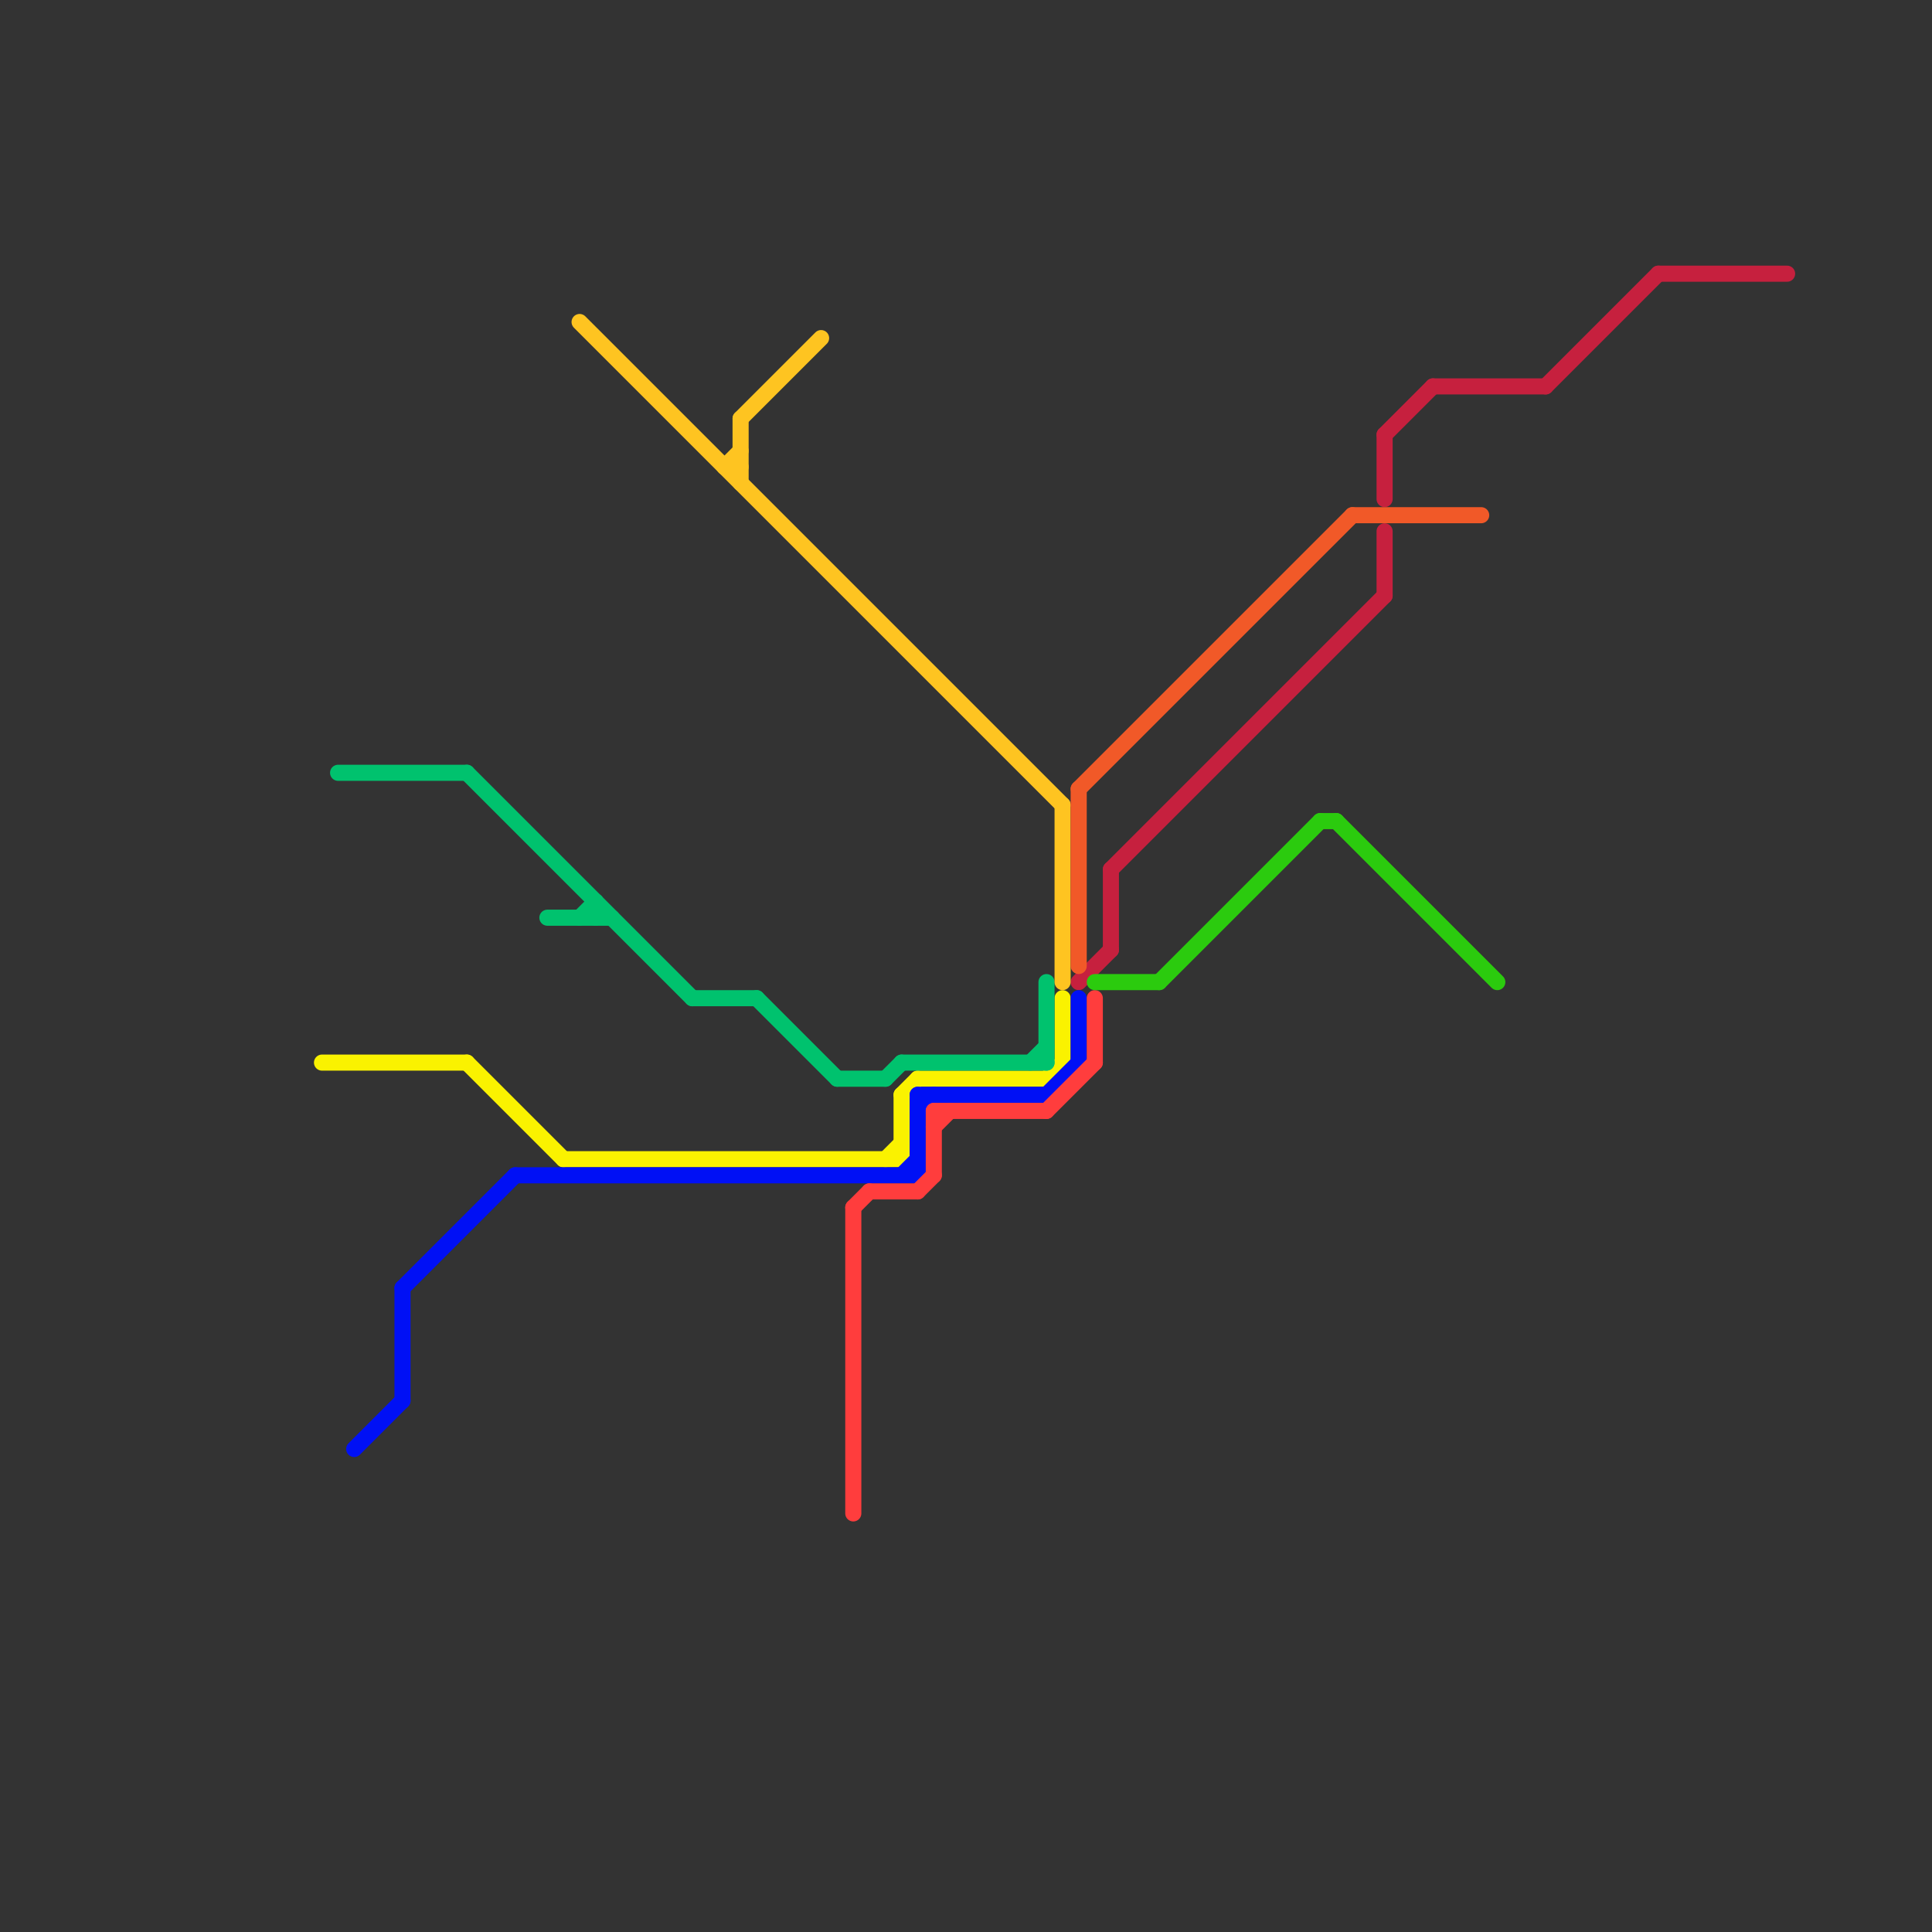 
<svg version="1.1" xmlns="http://www.w3.org/2000/svg" viewBox="0 0 120 120">
<rect x="0" y="0" width="120" height="120" fill="#333333" stroke="none"/>
<style>text { font: 1px Helvetica; font-weight: 600; white-space: pre; dominant-baseline: central; } line { stroke-width: 1; fill: none; stroke-linecap: round; stroke-linejoin: round; } .c0 { stroke: #c6203e } .c1 { stroke: #faf200 } .c2 { stroke: #00c26e } .c3 { stroke: #0010f5 } .c4 { stroke: #fec421 } .c5 { stroke: #ff3d3d } .c6 { stroke: #f15928 } .c7 { stroke: #2bcb0e }</style><defs><g id="wm-xf"><circle r="1.2" fill="#000"/><circle r="0.9" fill="#fff"/><circle r="0.6" fill="#000"/><circle r="0.3" fill="#fff"/></g><g id="wm"><circle r="0.6" fill="#000"/><circle r="0.3" fill="#fff"/></g></defs><line class="c0" x1="69" y1="54" x2="69" y2="59"/><line class="c0" x1="86" y1="27" x2="86" y2="31"/><line class="c0" x1="103" y1="17" x2="111" y2="17"/><line class="c0" x1="86" y1="33" x2="86" y2="37"/><line class="c0" x1="96" y1="24" x2="103" y2="17"/><line class="c0" x1="67" y1="61" x2="69" y2="59"/><line class="c0" x1="86" y1="27" x2="89" y2="24"/><line class="c0" x1="69" y1="54" x2="86" y2="37"/><line class="c0" x1="89" y1="24" x2="96" y2="24"/><line class="c1" x1="35" y1="72" x2="56" y2="72"/><line class="c1" x1="56" y1="68" x2="56" y2="72"/><line class="c1" x1="57" y1="67" x2="65" y2="67"/><line class="c1" x1="55" y1="72" x2="56" y2="71"/><line class="c1" x1="20" y1="66" x2="29" y2="66"/><line class="c1" x1="65" y1="67" x2="66" y2="66"/><line class="c1" x1="66" y1="62" x2="66" y2="66"/><line class="c1" x1="29" y1="66" x2="35" y2="72"/><line class="c1" x1="56" y1="68" x2="57" y2="67"/><line class="c2" x1="21" y1="48" x2="29" y2="48"/><line class="c2" x1="55" y1="67" x2="56" y2="66"/><line class="c2" x1="34" y1="57" x2="38" y2="57"/><line class="c2" x1="43" y1="62" x2="47" y2="62"/><line class="c2" x1="29" y1="48" x2="43" y2="62"/><line class="c2" x1="64" y1="66" x2="65" y2="65"/><line class="c2" x1="52" y1="67" x2="55" y2="67"/><line class="c2" x1="56" y1="66" x2="65" y2="66"/><line class="c2" x1="37" y1="56" x2="37" y2="57"/><line class="c2" x1="36" y1="57" x2="37" y2="56"/><line class="c2" x1="47" y1="62" x2="52" y2="67"/><line class="c2" x1="65" y1="61" x2="65" y2="66"/><line class="c3" x1="25" y1="80" x2="25" y2="87"/><line class="c3" x1="32" y1="73" x2="57" y2="73"/><line class="c3" x1="22" y1="90" x2="25" y2="87"/><line class="c3" x1="25" y1="80" x2="32" y2="73"/><line class="c3" x1="56" y1="73" x2="57" y2="72"/><line class="c3" x1="57" y1="68" x2="65" y2="68"/><line class="c3" x1="67" y1="62" x2="67" y2="66"/><line class="c3" x1="57" y1="68" x2="57" y2="73"/><line class="c3" x1="57" y1="69" x2="58" y2="68"/><line class="c3" x1="65" y1="68" x2="67" y2="66"/><line class="c4" x1="66" y1="50" x2="66" y2="61"/><line class="c4" x1="45" y1="29" x2="46" y2="28"/><line class="c4" x1="46" y1="26" x2="51" y2="21"/><line class="c4" x1="36" y1="20" x2="66" y2="50"/><line class="c4" x1="46" y1="26" x2="46" y2="30"/><line class="c4" x1="45" y1="29" x2="46" y2="29"/><line class="c5" x1="53" y1="75" x2="53" y2="94"/><line class="c5" x1="68" y1="62" x2="68" y2="66"/><line class="c5" x1="53" y1="75" x2="54" y2="74"/><line class="c5" x1="58" y1="70" x2="59" y2="69"/><line class="c5" x1="65" y1="69" x2="68" y2="66"/><line class="c5" x1="58" y1="69" x2="58" y2="73"/><line class="c5" x1="57" y1="74" x2="58" y2="73"/><line class="c5" x1="54" y1="74" x2="57" y2="74"/><line class="c5" x1="58" y1="69" x2="65" y2="69"/><line class="c6" x1="67" y1="49" x2="84" y2="32"/><line class="c6" x1="67" y1="49" x2="67" y2="60"/><line class="c6" x1="84" y1="32" x2="92" y2="32"/><line class="c7" x1="68" y1="61" x2="72" y2="61"/><line class="c7" x1="83" y1="51" x2="93" y2="61"/><line class="c7" x1="82" y1="51" x2="83" y2="51"/><line class="c7" x1="72" y1="61" x2="82" y2="51"/>
</svg>
